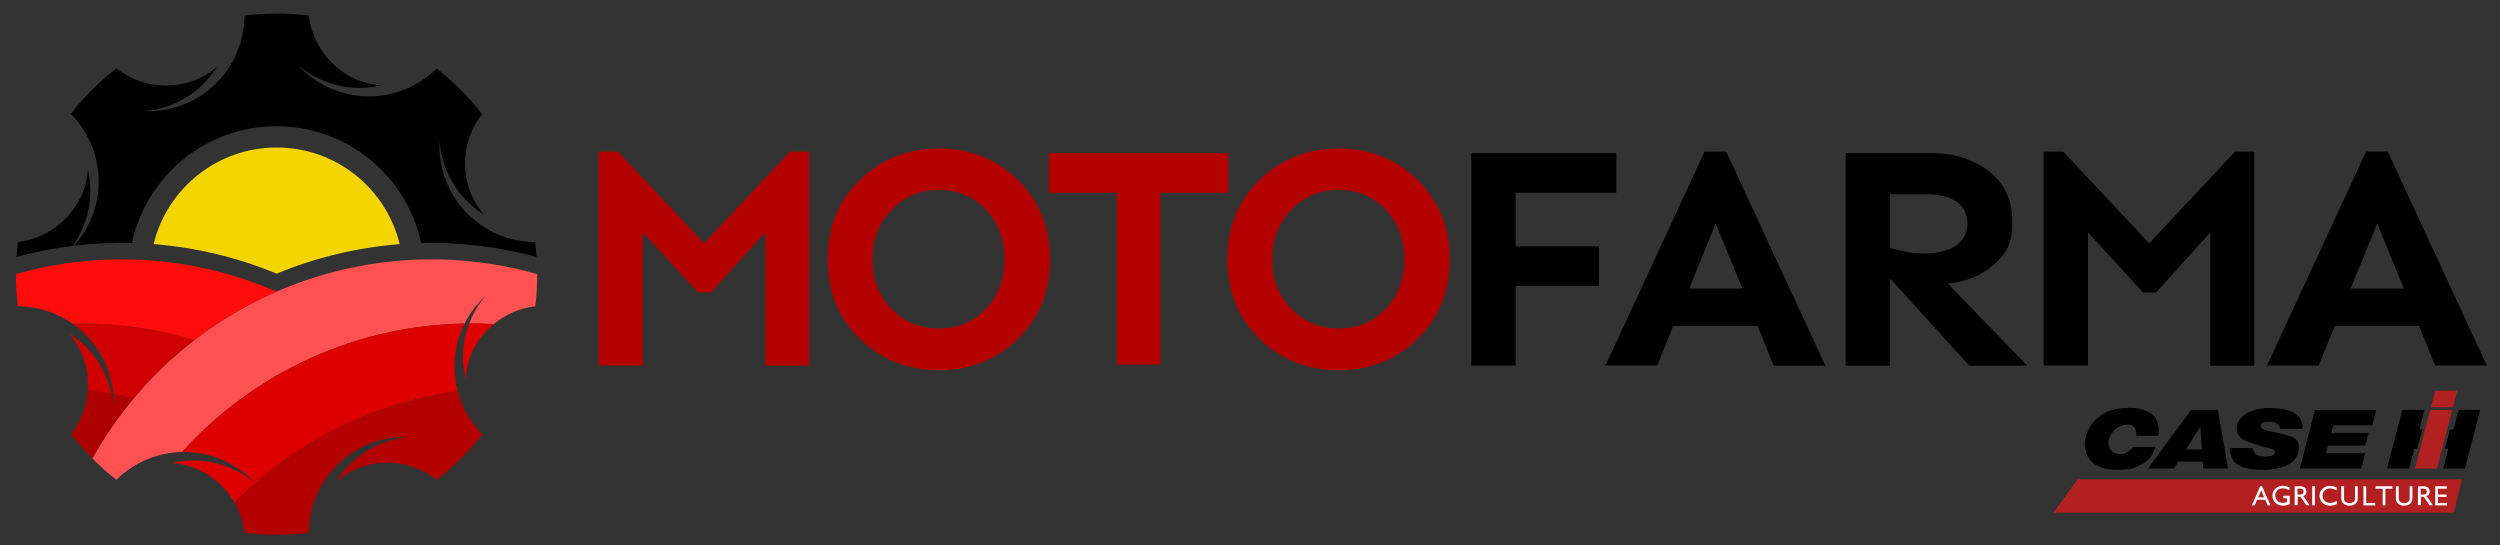<svg xmlns="http://www.w3.org/2000/svg" id="Layer_1" width="2667.8" height="582.1" viewBox="0 0 2667.8 582.1"><rect x="0" y="0" width="2667.8" height="582.1" fill="#333333" stroke="none"/><defs><style>      .st0, .st1 {        fill: #b30000;      }      .st2 {        fill: #f4d500;      }      .st2, .st3, .st4, .st5, .st6, .st1, .st7, .st8, .st9 {        fill-rule: evenodd;      }      .st3 {        fill: #b22021;      }      .st10 {        fill: #fff;      }      .st4 {        fill: #ad0000;      }      .st5 {        fill: #ff5151;      }      .st6 {        fill: #ff0d0d;      }      .st8 {        fill: #de0000;      }      .st9 {        fill: #d00000;      }    </style></defs><g><path class="st2" d="M295.2,157.4c-63.6,0-116.9,43.9-131.3,103.1,44.8,3.5,89.1,14.1,131.3,31.5,41.6-17.2,85.9-27.9,131.3-31.5-14.3-59.2-67.7-103.1-131.3-103.1"></path><path class="st7" d="M77.7,262.4c-20.1,2.5-40.2,6.3-60,11.7.4-5.3.8-10.6,1.5-15.8,29.2-3.6,54.5-21.9,67.1-48.2-.2.4-.3.8-.4,1.2,1.2-3.2,2.6-6.4,3.9-9.5-.2.5-.4,1-.6,1.4,2.6-7.3,4.1-14.7,4.6-22.2,6.4,27.6.9,57.4-16.1,81.4M212.7,83.6c6.9-3.3,13.3-7.5,19-12.4-16.6,26.7-45.3,44.8-78.1,47.4,27.9,1.3,55.2-8.9,75.4-28.1,20.3-19.3,31.8-45.9,31.9-73.9,11.2-1.4,22.7-2.1,34.3-2.1s23.1.7,34.3,2.1c3.6,29.2,21.9,54.5,48.2,67.1h-.1c2.5,1,5.1,2,7.5,3.1l-.6-.3c7.3,2.6,14.7,4.1,22.2,4.7-30.7,7.1-63.7-.3-88.7-21.8,18.8,20.6,45.3,32.7,73.2,33.4,27.9.7,55-10,74.8-29.7,8.9,7,17.5,14.6,25.7,22.8,8.2,8.2,15.8,16.8,22.8,25.7-18.1,23.2-23.1,54-13.3,81.6-.2-.4-.4-.8-.5-1.2,1.3,3,2.6,6,3.7,9l-.3-.9c3.3,6.9,7.5,13.3,12.4,19-26.7-16.7-44.8-45.3-47.4-78.1-1.3,27.9,8.9,55.1,28.1,75.4,19.3,20.3,45.9,31.8,73.9,31.9.6,5.2,1.1,10.5,1.5,15.8-41-11-82.4-15.8-123.2-14.8-15.2-71.2-78.5-124.6-154.3-124.6s-139.1,53.4-154.3,124.6c-20.5-.5-41.1.4-61.6,2.8,16.1-18.1,25.4-41.3,26.1-65.8.7-27.9-10-55-29.7-74.8,7-8.9,14.6-17.5,22.8-25.7,8.2-8.2,16.8-15.8,25.7-22.8,23.2,18.1,54,23.1,81.6,13.3l-.6.3c2.6-1,5.1-2.1,7.6-3h0Z"></path><path class="st5" d="M495.8,345.3c-114.6,1.8-224.2,51.3-301.4,137-26.3.5-51.4,11.1-70.2,29.7-8.9-7-17.5-14.6-25.7-22.8,93.6-167.6,290.1-249,474.8-196.7,0,11.6-.7,23.1-2.1,34.3-16.6,2-32,8.8-44.4,19.2-8.7-.5-17.5-.8-26.2-.7,4.1-10.7,10-20.8,17.7-29.8-9.3,8.5-16.9,18.6-22.5,29.8"></path><path class="st8" d="M496.7,404.1c.6-7.5,2.1-15,4.6-22.3l2.9-7c5.4-11.3,13.2-21.1,22.6-29-8.7-.5-17.5-.8-26.2-.7-7.1,18.9-8.5,39.5-3.9,59M199.1,482.3c27.9.7,54.2,12.7,73.1,33.3-25-21.3-58-28.7-88.6-21.6,7.5.6,15,2.1,22.3,4.6l7,2.9c15.9,7.6,28.8,19.8,37.3,34.7,7.1-7.2,14.5-14,22-20.6,61-53.1,136.4-87.2,216.2-98.1-2.5-9.3-3.6-19.1-3.4-28.9.4-15.2,4.1-30,10.8-43.3-114.6,1.8-224.2,51.3-301.4,137,1.6,0,3.1,0,4.7,0Z"></path><path class="st1" d="M272.2,515.6c61-53.1,136.4-87.2,216.2-98.1,4.5,17.2,13.5,33.1,26.3,46-7,8.9-14.6,17.5-22.8,25.7-8.2,8.2-16.8,15.8-25.7,22.8-23.2-18.1-54-23.1-81.6-13.4l-6.9,2.9c-6.9,3.3-13.3,7.5-19,12.4,16.7-26.7,45.3-44.8,78.1-47.4-27.9-1.3-55.2,8.9-75.4,28.1-20.3,19.3-31.8,45.9-31.9,73.9-11.2,1.4-22.7,2.1-34.3,2.1s-23.1-.7-34.3-2.1c-1.4-11.6-5.2-22.6-10.8-32.4,7.2-7.1,14.5-14,22.1-20.5"></path><path class="st4" d="M142.7,425.1c-16.4,19.6-31.2,41-44.1,64-8.2-8.2-15.8-16.8-22.8-25.7,10.7-13.8,16.8-30.2,18-47,8.5,1,17,2.2,25.3,3.8,1,4.5,1.7,9.2,2,13.9.2-4.6,0-9.1-.3-13.6,7.4,1.4,14.7,2.9,21.9,4.6"></path><path class="st9" d="M120.9,420.5c7.3,1.3,14.5,2.9,21.7,4.6,19.5-23.3,41.3-44.1,64.9-62.3-41.7-12.6-85.6-18.6-130-17.5,5.6,3.9,10.8,8.4,15.5,13.4,16.2,17,25.9,38.8,27.9,61.8M73.8,356c4.9,5.7,9.1,12.1,12.4,19l2.8,6.9c4,11.2,5.5,23,4.7,34.6,8.5,1,17,2.2,25.3,3.8-5.7-27-22.3-50-45.2-64.3Z"></path><path class="st6" d="M207.5,362.9c-41.7-12.6-85.6-18.6-130-17.5-17-11.9-37.3-18.5-58.4-18.6-1.4-11.2-2.1-22.7-2.1-34.3,94.8-26.8,192.6-18.5,278.1,18.7-31,13.5-60.5,30.8-87.6,51.7"></path><g><path class="st0" d="M863.5,390.2h-46.9v-142.2l-57.8,64.1h-13.9l-58.9-64.1v142.1h-47.3v-228.3h20.8l91.9,97.8,91.6-97.8h20.5v228.4Z"></path><path class="st0" d="M1002.1,158.5c33.1,0,61,11.1,84,33.4,22.9,22.3,34.4,50.6,34.4,84.9s-11.5,62.7-34.4,84.9c-22.9,22.3-50.9,33.4-84,33.4s-61.4-11.1-84.4-33.4-34.5-50.6-34.5-84.9,11.5-62.7,34.5-84.9c22.9-22.3,51.1-33.4,84.4-33.4ZM1052.3,223.9c-13.2-14.1-30-21.2-50.2-21.2s-37.2,7.1-50.7,21.2c-13.6,14.1-20.4,31.7-20.4,52.9s6.8,38.7,20.3,52.7c13.6,14,30.5,21,50.7,21s37-7,50.2-21,19.8-31.6,19.8-52.7c0-21.2-6.5-38.8-19.7-52.9Z"></path><path class="st0" d="M1310.8,205.7h-72.4v183.4h-46.6v-183.4h-72.4v-42.3h191.4v42.3Z"></path><path class="st0" d="M1428.6,158.5c33.1,0,61,11.1,84,33.4,22.9,22.3,34.4,50.6,34.4,84.9s-11.5,62.7-34.4,84.9c-22.9,22.3-50.9,33.4-84,33.4s-61.4-11.1-84.4-33.4-34.5-50.6-34.5-84.9,11.5-62.7,34.5-84.9c23-22.3,51.1-33.4,84.4-33.4ZM1478.8,223.9c-13.2-14.1-30-21.2-50.2-21.2s-37.2,7.1-50.7,21.2c-13.6,14.1-20.3,31.7-20.3,52.9s6.8,38.7,20.3,52.7c13.6,14,30.5,21,50.7,21s37-7,50.2-21,19.8-31.6,19.8-52.7c0-21.2-6.6-38.8-19.8-52.9Z"></path><path d="M1617.4,205.7v57.2h88.9v42.3h-88.9v84.9h-47.3v-226.7h154.7v42.3h-107.4Z"></path><path d="M1875.5,347.8h-89.9l-17.2,42.3h-55.2l105.8-228.3h23.1l105.8,228.4h-55.2l-17.2-42.4ZM1859.3,307.9l-28.4-69.4-28.4,69.4h56.8Z"></path><path d="M2101.4,390.2l-84.6-93.2v93.2h-47.3v-226.8h92.2c23.1,0,43.2,6.3,60.2,19s25.5,30.8,25.5,54.4-6.6,33.9-19.8,45.6-29.6,18.4-49.2,20.2l84.9,87.6h-61.9ZM2016.8,207.4v57.2c13.4,4,26.1,5.9,38,5.9s24.5-2.9,32.6-8.6c8-5.7,12.1-13.6,12.1-23.5s-4-18.4-12.1-23.5c-8-5.1-18.7-7.6-31.9-7.6h-38.7Z"></path><path d="M2405.5,390.2h-46.9v-142.2l-57.8,64.1h-13.9l-58.8-64.1v142.1h-47.3v-228.3h20.8l91.9,97.8,91.6-97.8h20.5v228.4h-.1Z"></path><path d="M2581.4,347.8h-89.9l-17.2,42.3h-55.2l105.8-228.4h23.1l105.8,228.4h-55.2l-17.2-42.3ZM2565.2,307.9l-28.4-69.4-28.4,69.4h56.8Z"></path></g></g><g><path class="st7" d="M2618.2,458.3h-3.7l-5.4,20.5h3.6l-5.6,21.2h23.3l16.4-62.6h-23.1l-5.5,20.9h0ZM2547.2,500h23.5l5.6-21.2h3.3l5.4-20.5h-3.3l5.5-20.9h-23.6l-16.4,62.6h0Z"></path><path class="st3" d="M2617.5,434.5l4.6-17.6h-23.5l-4.6,17.6h23.5ZM2577,500h23.5l16.4-62.6h-23.5l-16.4,62.6h0Z"></path><polygon class="st3" points="2191.3 547.1 2618.5 547.1 2627.2 511.6 2216.8 511.6 2191.3 547.1 2191.3 547.1"></polygon><path class="st10" d="M2403,539.3l8.8-20.4h2.1l9,20.4h-3l-2.6-6h-8.7l-2.6,6h-3ZM2409.7,530.7h6.4l-3.2-7.4-3.1,7.4h0Z"></path><path class="st10" d="M2443.4,529.3v8.6c-1.3.6-2.6,1-3.8,1.3-1.2.3-2.3.4-3.4.4s-2.4-.2-3.5-.5c-1.1-.3-2.1-.7-3-1.3-1.5-1-2.7-2.3-3.5-3.8-.8-1.5-1.3-3.2-1.3-5.1s.3-2.7.8-4c.6-1.3,1.3-2.4,2.4-3.4,1.1-1,2.3-1.8,3.6-2.3,1.4-.5,2.9-.8,4.5-.8s2.3.1,3.4.4c1.1.3,2.3.7,3.5,1.2v3.2c-1.3-.7-2.5-1.2-3.6-1.6-1.1-.3-2.2-.5-3.3-.5-2.4,0-4.4.7-5.9,2.2-1.6,1.5-2.3,3.3-2.3,5.6s.8,4.1,2.3,5.5c1.5,1.5,3.5,2.2,5.8,2.2s1.4,0,2.1-.2c.7-.2,1.4-.4,2.2-.7v-4h-3.8v-2.7h6.8Z"></path><path class="st10" d="M2451.7,527.8h2.4c1.4,0,2.4-.3,3.1-.8.7-.5,1-1.3,1-2.4s-.3-1.9-1-2.4c-.6-.5-1.7-.8-3.1-.8h-2.4v6.4h0ZM2448.7,539.3v-20.4h6c2.1,0,3.7.5,4.8,1.5s1.7,2.4,1.7,4.1-.3,2.4-.9,3.2c-.6.8-1.6,1.4-2.9,1.8.3.2.7.4,1,.7.3.3.7.8,1.2,1.5l5,7.5h-3.5l-3.5-5.4c-1.1-1.6-1.9-2.6-2.5-3.1-.6-.4-1.4-.7-2.3-.7h-.9v9.1h-2.9Z"></path><polygon class="st10" points="2467.4 539.3 2467.4 518.9 2470.3 518.9 2470.3 539.3 2467.4 539.3 2467.4 539.3"></polygon><path class="st10" d="M2493.7,534.5v3.3c-1.2.6-2.4,1.1-3.7,1.4-1.2.3-2.5.5-3.7.5s-2.3-.2-3.3-.5c-1.1-.3-2.1-.8-3-1.4-1.5-1-2.7-2.3-3.5-3.8-.8-1.5-1.3-3.2-1.3-5s.3-2.7.8-4c.6-1.3,1.3-2.4,2.4-3.4,1.1-1,2.3-1.8,3.7-2.3,1.4-.5,2.8-.8,4.5-.8s2.3.1,3.4.4c1.1.3,2.3.7,3.5,1.2v3.2c-1.3-.7-2.5-1.2-3.6-1.6-1.1-.3-2.2-.5-3.3-.5-2.4,0-4.4.7-5.9,2.2-1.6,1.5-2.3,3.3-2.3,5.6s.8,4.1,2.3,5.5c1.5,1.5,3.5,2.2,5.8,2.2s2.4-.2,3.6-.6c1.2-.4,2.5-1,3.7-1.8h0Z"></path><path class="st10" d="M2498.5,518.9h2.9v11.7c0,1.3,0,2.2.2,2.8.1.5.4,1,.7,1.4.6.7,1.3,1.2,2.1,1.6.8.3,1.8.5,2.8.5,1.8,0,3.2-.5,4.3-1.4,1.1-.9,1.6-2.1,1.6-3.6v-13h2.9v13.1c0,2.3-.8,4.1-2.4,5.5-1.6,1.4-3.7,2.1-6.4,2.1s-2.9-.3-4.2-.8c-1.2-.5-2.3-1.4-3.2-2.4-.5-.6-.9-1.3-1.1-2.1-.2-.8-.3-2-.3-3.6v-11.8h0Z"></path><polygon class="st10" points="2522.1 539.3 2522.1 518.9 2525 518.9 2525 536.7 2534.7 536.7 2534.7 539.3 2522.1 539.3 2522.1 539.3"></polygon><polygon class="st10" points="2542.6 539.3 2542.6 521.6 2535 521.6 2535 518.9 2553 518.9 2553 521.6 2545.5 521.6 2545.5 539.3 2542.6 539.3 2542.6 539.3"></polygon><path class="st10" d="M2556.8,518.9h2.9v11.7c0,1.3,0,2.2.2,2.8.1.5.4,1,.7,1.4.6.7,1.3,1.2,2.1,1.6.8.3,1.8.5,2.8.5,1.8,0,3.2-.5,4.3-1.4,1.1-.9,1.6-2.1,1.6-3.6v-13h2.9v13.1c0,2.3-.8,4.1-2.4,5.5-1.6,1.4-3.7,2.1-6.4,2.1s-2.9-.3-4.2-.8c-1.2-.5-2.3-1.4-3.2-2.4-.5-.6-.9-1.3-1.1-2.1-.2-.8-.3-2-.3-3.6v-11.8h0Z"></path><path class="st10" d="M2583.2,527.8h2.4c1.4,0,2.4-.3,3.1-.8.7-.5,1-1.3,1-2.4s-.3-1.9-1-2.4c-.6-.5-1.7-.8-3.1-.8h-2.4v6.4h0ZM2580.2,539.3v-20.4h6c2.1,0,3.7.5,4.8,1.5,1.1,1,1.7,2.4,1.7,4.1s-.3,2.4-.9,3.2c-.6.8-1.6,1.4-2.9,1.8.3.2.7.4,1,.7.3.3.7.8,1.2,1.5l5,7.5h-3.5l-3.5-5.4c-1.1-1.6-1.9-2.6-2.5-3.1s-1.4-.7-2.3-.7h-.9v9.1h-2.9Z"></path><polygon class="st10" points="2598.7 539.3 2598.7 518.9 2611 518.9 2611 521.5 2601.6 521.5 2601.6 527.7 2610.8 527.7 2610.8 530.3 2601.6 530.3 2601.6 536.7 2611.3 536.7 2611.3 539.3 2598.7 539.3 2598.7 539.3"></polygon><polygon class="st7" points="2454.2 500 2519.7 500 2524 483.6 2482.1 483.6 2484.2 475.5 2524.2 475.5 2527.6 462 2487.8 462 2489.9 453.9 2531.6 453.9 2535.8 437.5 2470.3 437.5 2454.2 500 2454.2 500"></polygon><path class="st7" d="M2349.7,479.6l-1.7-24.2-15.3,24.2h17ZM2377.5,500h-26.4l-.5-7.4h-26.1l-4.7,7.4h-27.7l46-62.5h28.6l11,62.5h0Z"></path><path class="st7" d="M2420.3,450.1c8.2-.4,12.3,2.7,12.8,7.5h24c.2-12.1-6.2-22.3-36.6-22.2-20.4.2-33.5,10.8-33.6,20.7-.2,5.4,1.3,12.1,13.7,16,3.7,1.2,15.3,5,20.5,6.2,3.5.7,6.4,1.4,6.6,4.2-.4,3.7-4.9,4.5-10,4.7-11.8,0-13-5-13.7-9l-24.5-.2c.2,13.1,6.6,23.5,35.4,23.4,24.4-.1,38.4-9.3,38.4-24.1,0-9.4-6.1-11.5-22.3-15.3-6-1.5-18.4-2.7-18.5-7-.3-3.4,2.9-4.8,7.9-5h0Z"></path><path class="st7" d="M2279.6,465.2c.9-6.4-2.3-11.6-6.9-12-9.5-.8-15.7,3.8-19.9,10.2-4.9,7.4-4.5,20.6,9.4,21.2,5.7.3,11.3-3.8,13.9-7.7h24.2c-3.8,10.5-7.6,16.1-23.1,22.4-4.8,2-12.9,2-20.9,2-7.5,0-14.9-2.2-20.9-6-9.7-6.1-15.2-21.6-6-38,10.3-18.4,27.1-22.1,43.3-22.1,14.4,0,24.3,5.6,27.6,10.8,3,4.8,3.8,12.2,3,19.1h-23.7Z"></path></g></svg>